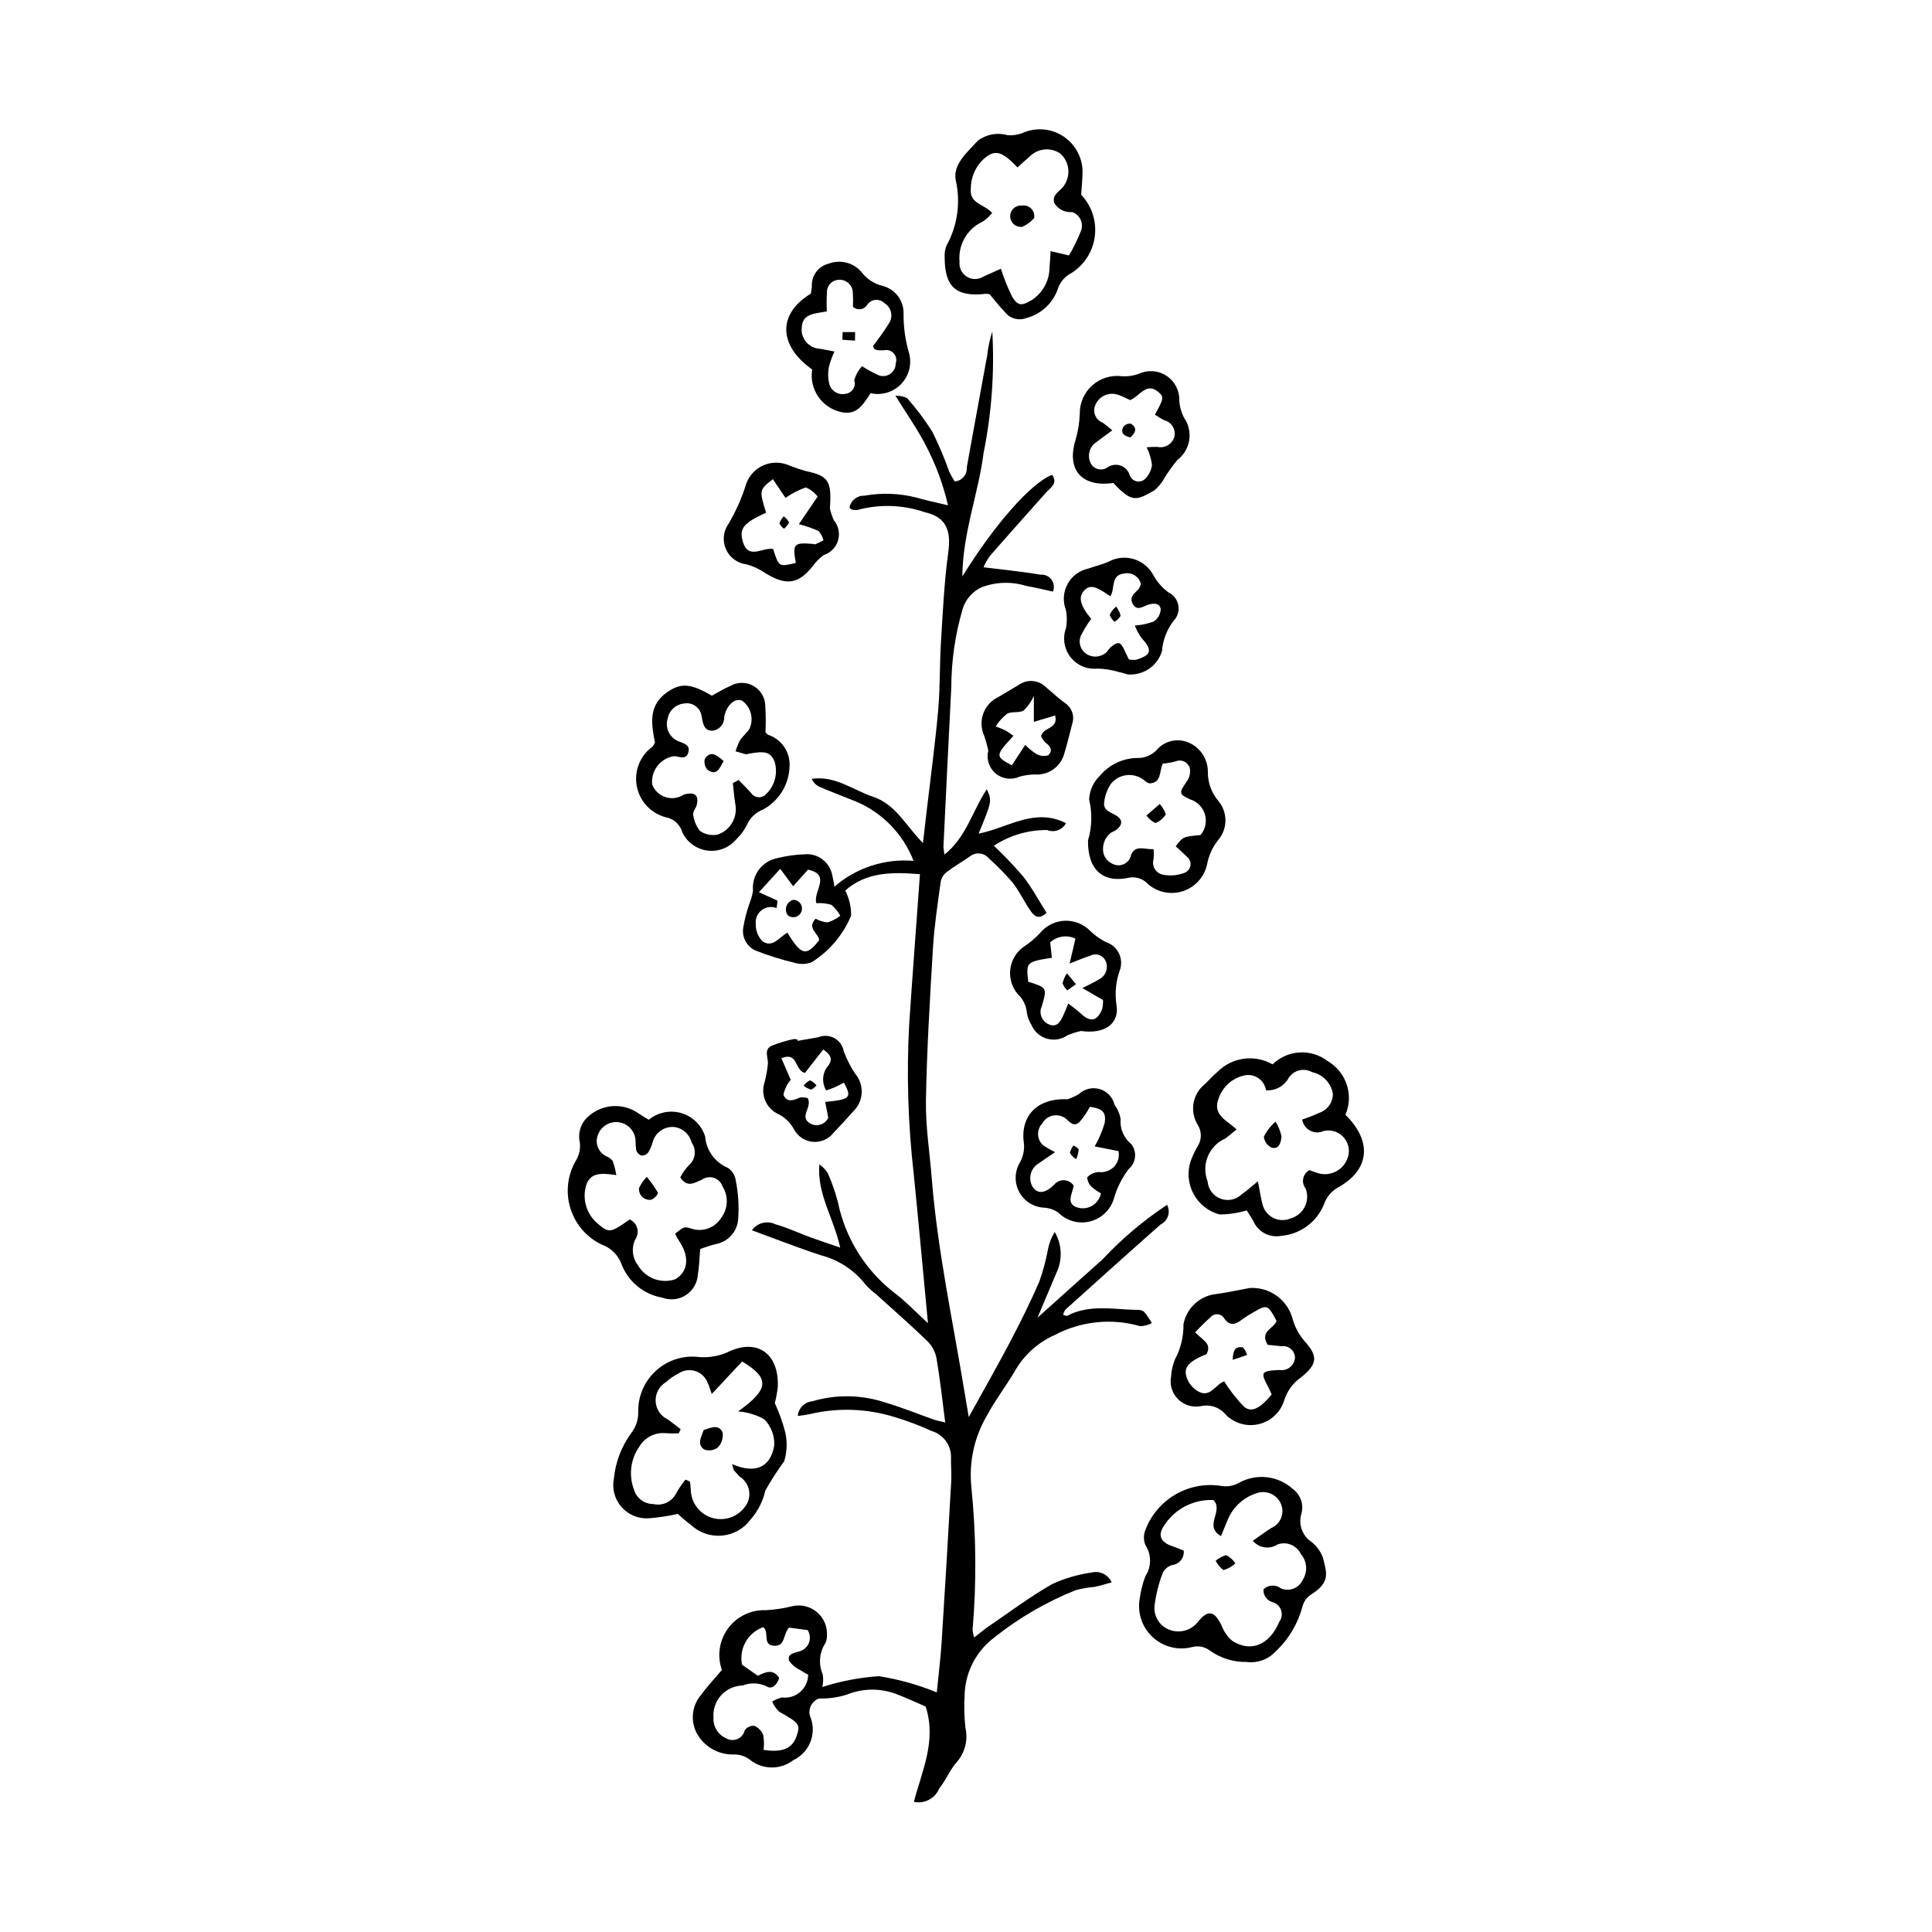 <?xml version="1.0" encoding="UTF-8"?>
<!-- The Best Svg Icon site in the world: iconSvg.co, Visit us! https://iconsvg.co -->
<svg fill="#000000" width="800px" height="800px" version="1.1" viewBox="144 144 512 512" xmlns="http://www.w3.org/2000/svg">
 <g>
  <path d="m404.64 294.33c5.242 0.66 10.203 1.137 15.102 1.973 1.133-0.105 2.238 0.391 2.91 1.309 0.676 0.914 0.82 2.117 0.383 3.168-2.469-0.531-4.773-1.09-7.106-1.512-3.852-1.191-7.988-1.07-11.762 0.348-2.387 1.078-4.207 3.117-5.008 5.609-2.019 6.828-3.051 13.914-3.062 21.035-0.715 14.031-1.406 28.066-2.074 42.102h-0.004c0.047 0.703 0.141 1.402 0.289 2.094 5.816-4.629 7.41-11.621 11.215-17.309 1.371 3.129 1.371 3.129-2.18 11.777 7.773-1.531 14.855-7.012 23.16-2.773v-0.004c-0.953 1.801-3.109 2.586-4.996 1.824-5.016-0.051-9.934 1.398-14.121 4.16 2.711 2.566 5.293 5.269 7.727 8.102 2.324 2.957 4.117 6.332 6.227 9.66-2.102 2.051-3.356 0.793-4.336-0.656-1.656-2.445-2.93-5.168-4.75-7.469h0.004c-1.926-2.207-3.984-4.297-6.16-6.254-0.609-0.758-1.5-1.234-2.465-1.328-0.969-0.094-1.93 0.203-2.676 0.828-1.992 1.391-4.117 2.598-6.043 4.07-0.816 0.617-1.387 1.508-1.609 2.508-0.797 5.812-1.695 11.637-2.051 17.484-0.816 13.492-1.629 27-1.871 40.512-0.121 6.906 1 13.836 1.547 20.754 1.52 19.074 5.586 37.758 8.684 56.59 0.324 1.961 0.66 3.918 1.113 6.606 3.949-7.156 7.609-13.547 11.031-20.066 2.738-5.211 5.359-10.5 7.695-15.898v-0.004c0.973-2.762 1.734-5.594 2.266-8.477 0.309-1.629 0.918-3.188 1.797-4.598 1.961 3.359 2.102 7.477 0.379 10.965-1.539 3.648-3.074 7.297-4.945 11.742 6.168-5.535 11.691-10.531 17.258-15.477v-0.004c5.109-5.457 10.84-10.301 17.074-14.434 0.477 0.91 0.57 1.973 0.254 2.953-0.32 0.977-1.02 1.785-1.941 2.238-8.469 7.477-16.867 15.039-25.262 22.598-0.277 0.398-0.473 0.852-0.578 1.324 0.316 0.188 0.676 0.297 1.047 0.312 5.891-3.129 12.172-1.703 18.332-1.582 0.691-0.082 1.395 0.07 1.992 0.43 0.797 0.957 1.508 1.984 2.125 3.066-0.953 0.52-2.016 0.801-3.102 0.82-7.566-2.184-15.688-1.34-22.648 2.348-4.551 2.008-8.312 5.461-10.703 9.82-2.328 3.863-5.082 7.488-7.215 11.449-3.387 5.738-4.844 12.406-4.164 19.035 1.285 12.598 1.395 25.289 0.32 37.906 0.07 0.664 0.215 1.316 0.426 1.949 1.414-1.094 2.555-2.066 3.789-2.91 5.582-3.812 11.008-7.906 16.863-11.242 3.293-1.516 6.793-2.543 10.383-3.055 2.195-0.582 4.484 0.523 5.398 2.598-1.746 0.473-3.094 0.906-4.473 1.188v0.004c-1.719 0.137-3.422 0.434-5.086 0.883-7.723 3.09-14.949 7.289-21.461 12.465-4.949 3.68-7.894 9.461-7.953 15.629-0.16 2.777-0.09 5.562 0.211 8.328 0.758 3.25-0.105 6.664-2.312 9.164-1.824 2.051-2.856 4.793-4.602 6.93-1.09 2.664-3.926 4.168-6.742 3.582 2.168-8.262 6.062-16.191 3.129-25.262-2.117-0.914-4.602-2.082-7.156-3.074h-0.004c-4.379-1.84-9.309-1.879-13.711-0.102-2.394 0.758-4.898 1.113-7.41 1.043-1.027 0.375-1.848 1.176-2.254 2.195-0.402 1.016-0.348 2.16 0.145 3.137 1.465 4.332-0.559 9.074-4.699 11.016-3.285 2.527-7.844 2.57-11.18 0.113-1.273-1.086-2.898-1.664-4.57-1.637-4.109 0.129-7.941-2.086-9.875-5.719-1.723-3.371-1.18-7.457 1.359-10.266 1.609-2.231 3.531-4.242 5.356-6.402h0.004c-1.324-3.715-0.715-7.848 1.625-11.023 2.34-3.176 6.106-4.981 10.047-4.82 2.41-0.133 4.801-0.5 7.141-1.094 2.266-0.473 4.629 0.129 6.394 1.629 1.766 1.504 2.738 3.734 2.637 6.051 0.016 0.699-0.105 1.395-0.359 2.047-1.66 2.469-1.953 5.606-0.785 8.34 0.203 1.121 0.168 2.273-0.098 3.379 4.875-1.559 9.922-2.519 15.027-2.863 5.254 0.836 10.391 2.277 15.312 4.293 0.441-4.496 1-8.875 1.281-13.27 0.91-14.215 1.758-28.434 2.543-42.656 0.117-2.078-0.109-4.176-0.051-6.262l0.004-0.004c0.09-3.258-2.027-6.164-5.156-7.078-3.129-1.441-6.356-2.66-9.66-3.652-7.336-2.316-15.164-2.598-22.648-0.812-1.039 0.215-2.09 0.375-3.148 0.477 0.172-2.062 1.797-3.703 3.856-3.894 6.383-1.879 13.188-1.746 19.488 0.391 4.316 1.262 8.5 2.988 12.75 4.481 0.766 0.27 1.578 0.398 2.977 0.738-0.777-5.953-1.363-11.43-2.281-16.848-0.297-1.715-1.102-3.305-2.309-4.562-4.481-4.344-9.191-8.449-13.82-12.641v-0.004c-0.965-0.711-1.855-1.523-2.652-2.418-3.004-3.867-7.207-6.625-11.945-7.844-6.043-1.984-11.973-4.32-18.219-6.602 1.414-1.996 4.07-2.668 6.266-1.582 3.164 0.879 6.168 2.316 9.262 3.453 2.375 0.875 4.789 1.656 7.863 2.711-1.711-7.871-6.176-14.16-5.523-22.07l0.004 0.004c0.859 0.617 1.602 1.379 2.191 2.258 1.129 2.535 2.047 5.164 2.742 7.852 1.992 9.609 7.383 18.176 15.184 24.133 2.863 2.168 5.348 4.828 8.664 7.867-1.305-13.754-2.481-26.742-3.789-39.719-1.504-13.117-1.902-26.34-1.188-39.523 0.883-13.109 1.875-26.215 2.852-39.75-7.551-0.625-14.258-0.559-19.801 4.328l-0.004-0.004c1.062 2.066 1.598 4.367 1.555 6.691-2.121 5.055-5.742 9.34-10.375 12.277-1.465 0.586-3.086 0.648-4.594 0.18-3.523-0.824-6.984-1.91-10.348-3.242-2.328-1.047-3.668-3.527-3.262-6.051 0.363-2.199 0.922-4.363 1.664-6.465 0.434-1.074 0.746-2.191 0.926-3.336-0.406-4.121 2.402-7.871 6.469-8.641 2.352-0.594 4.758-0.934 7.184-1.008 3.469-0.332 6.633 2.012 7.324 5.43 0.258 1.035 0.457 2.086 0.602 3.141 5.777-5.016 13.34-7.481 20.965-6.836-2.746-7.102-8.258-12.777-15.273-15.73-3.227-1.297-6.477-2.531-9.676-3.894v0.004c-0.906-0.445-1.625-1.188-2.039-2.109 6.191-0.941 10.906 2.957 16.25 4.738 6.078 2.027 8.668 7.684 13.234 12.266 0.387-3.336 0.699-6.059 1.016-8.785 1.023-8.781 2.223-17.547 3.008-26.348 0.539-6.023 0.371-12.109 0.746-18.152 0.492-7.957 0.863-15.945 1.945-23.832 0.785-5.738-0.602-9.27-6.137-10.531l0.004 0.008c-5.793-2.008-12.055-2.227-17.973-0.621-0.508 0.07-1.023 0.023-1.508-0.141-0.215-0.125-0.41-0.285-0.57-0.477 0.32-1.887 1.992-3.242 3.906-3.164 4.637-0.84 9.402-0.656 13.965 0.527 2.445 0.719 4.953 1.223 8.23 2.016-1.23-5.352-3.125-10.531-5.641-15.418-2.277-4.543-5.269-8.723-8.297-13.629v0.004c1.055-0.035 2.106 0.172 3.066 0.609 2.523 2.82 4.797 5.859 6.797 9.074 1.676 3.414 3.156 6.922 4.43 10.504 0.422 0.867 0.895 1.707 1.414 2.516 0.914-0.059 1.766-0.48 2.367-1.168 0.602-0.691 0.902-1.594 0.836-2.508 1.762-9.93 3.644-19.836 5.426-29.762h0.004c0.227-2.137 0.676-4.246 1.34-6.289 0.609 10.785-0.168 21.602-2.312 32.191-1.344 10.734-5.523 21.012-5.629 32.742 8.523-13.836 18.406-24.965 23.793-26.941 1.625 2.328-0.465 3.391-1.637 4.719-4.945 5.59-9.941 11.133-14.844 16.766l0.004-0.004c-0.68 0.938-1.25 1.949-1.699 3.016zm-54.148 294.32c-0.48 1.77-1.961 3.199-3.293 2.266-2.012-0.973-4.336-1.059-6.414-0.234-2.18 0.043-4.242 0.988-5.699 2.606-1.457 1.617-2.18 3.769-2 5.938-0.133 2.34 1.203 4.512 3.352 5.445 0.914 0.535 2.027 0.605 3 0.184 0.973-0.418 1.688-1.277 1.922-2.312 0.578-0.812 1.539-1.262 2.535-1.184 1.078 0.457 1.93 1.332 2.359 2.422 0.238 1.305 0.27 2.637 0.098 3.949 4.988 0.785 7.613-0.344 8.742-3.617 1.078-3.125 0.742-3.488-4.59-6.481l0.004-0.004c-0.805-0.758-1.441-1.68-1.871-2.699 0.809-0.496 1.688-0.863 2.606-1.09 1.742 0.227 3.496-0.301 4.82-1.453 1.324-1.148 2.094-2.812 2.113-4.566-0.73-0.379-1.438-0.797-2.129-1.246-1.168-0.539-2.172-1.379-2.914-2.434-0.594-1.84 1.289-2.062 2.582-2.473 1.188-0.273 2.168-1.109 2.629-2.238 0.461-1.129 0.344-2.41-0.312-3.438l-4.949-0.656c-1.652 1.883-0.902 5.043-4.016 4.801-3.141-0.246-1.051-3.641-2.828-4.922l0.004 0.004c-4.078 1.465-6.461 5.703-5.598 9.949l4.18 2.918c2.109-0.992 4.031-1.898 5.668 0.566zm-0.43-205.96-0.258 1.957h-0.004c-1.328-0.523-2.836-0.309-3.969 0.566-1.133 0.871-1.719 2.277-1.547 3.695-0.039 1.68 0.594 3.309 1.758 4.519 2.738 1.93 4.531-1.16 6.637-2.262 3.641 6.062 5.035 6.367 8.41 1.98-0.145-1.836-3.352-3.047-0.957-5.68 0.992 0.547 2.086 0.883 3.215 0.984 1.207-0.387 2.34-0.98 3.34-1.754-0.594-1.121-1.406-2.113-2.387-2.918-1.281-0.375-2.621-0.516-3.953-0.414-0.977-3.074 4.106-7.523-2.215-8.898l-3.941 4.398-3.418-4.606-5.648 6.184z"/>
  <path d="m474.41 584.44c-3.488 0.07-6.906-0.98-9.746-3.004-1.348-1.031-3.094-1.383-4.734-0.949-3.688 0.961-7.609-0.016-10.418-2.59-2.812-2.574-4.125-6.394-3.492-10.152 0.277-2.066 0.781-4.09 1.512-6.043 1.652-2.477 1.664-5.703 0.031-8.195-0.531-1.27-0.547-2.691-0.051-3.973 1.461-3.918 4.219-7.223 7.812-9.371 3.59-2.144 7.809-3.004 11.953-2.434 1.844 0.395 3.769 0.062 5.375-0.93 4.57-2.379 10.133-1.664 13.953 1.789 2.035 1.484 2.949 4.066 2.297 6.5-0.902 2.879 0.242 6.008 2.785 7.629 1.32 1.082 2.324 2.5 2.914 4.102 0.961 3.984 2.106 6.457-3.207 9.789h0.004c-1.125 0.738-1.93 1.879-2.246 3.188-1.215 4.555-3.688 8.676-7.137 11.895-1.945 2.09-4.777 3.113-7.606 2.75zm1.605-32.117c1.906-1.324 3.348-2.43 4.887-3.375h-0.004c1.203-0.516 2.144-1.492 2.621-2.707 0.477-1.215 0.449-2.57-0.082-3.766-1.117-2.508-4.004-3.699-6.566-2.711-3.531 1.164-6.348 3.871-7.652 7.352-0.547 1.199-1.004 2.438-1.625 3.969-4.758-2.691 0.824-6.637-2.031-9.562v0.004c-5-0.227-9.773 2.102-12.668 6.184-2.293 3.004-1.547 4.965 1.988 6.121 0.953 0.312 1.867 0.734 2.82 1.117v-0.004c0.188 1.879-1.152 3.57-3.027 3.809-1.129 0.293-2.062 1.074-2.555 2.133-1.043 2.738-1.762 5.59-2.137 8.496-0.371 2.894 1.352 5.652 4.113 6.594 2.715 0.953 5.734 0.031 7.449-2.273 2.625-3.203 4.324-2.793 6.184 1.078 0.582 1.57 1.555 2.969 2.828 4.055 4.91 3.18 9.887 1.066 12.434-4.988h-0.004c0.648-0.852 0.855-1.957 0.555-2.984-0.301-1.023-1.074-1.848-2.078-2.211-1.621-0.336-2.75-1.82-2.629-3.473 1.289-1.227 3.289-1.316 4.688-0.211 2.223 0.906 4.766-0.121 5.727-2.32 1.359-2.137 1.152-4.91-0.508-6.816-1.098-2.301-3.754-3.398-6.156-2.547-2.117 1.395-4.945 0.98-6.57-0.965z"/>
  <path d="m315.94 440.75c2.414-1.992 5.656-2.652 8.656-1.758 2.996 0.895 5.352 3.223 6.281 6.211 0.297 3.684 2.637 6.894 6.055 8.309 1.156 0.781 1.91 2.027 2.066 3.414 0.641 3.223 0.863 6.512 0.652 9.793-0.078 3.461-2.586 6.383-5.996 6.988-1.391 0.352-2.762 0.789-4.102 1.309-0.195 2.238-0.215 4.504-0.617 6.703h0.004c-0.117 2.231-1.293 4.269-3.164 5.488s-4.211 1.469-6.297 0.676c-4.898-0.859-8.988-4.223-10.77-8.863-0.887-2.441-2.828-4.348-5.277-5.199-3.953-1.898-6.941-5.356-8.25-9.539-1.312-4.184-0.828-8.727 1.336-12.539 1.102-1.699 1.465-3.773 1.004-5.746-0.203-1.832 0.305-3.672 1.426-5.137 3.633-4.258 9.941-4.988 14.453-1.672 0.719 0.484 1.473 0.91 2.539 1.562zm6.965 30.203c2.309-1.84 2.359-2.008 4.492-1.297 2.926 0.887 6.086-0.301 7.711-2.894 1.852-2.434 2-5.758 0.371-8.348-0.359-1.082-1.211-1.926-2.297-2.273-1.082-0.348-2.269-0.16-3.191 0.508-1.832 0.68-3.769 2.293-5.715-0.617 0.594-1.168 1.352-2.246 2.254-3.199 1.797-1.516 2.121-4.168 0.738-6.074-0.555-2.281-2.519-3.941-4.863-4.109-2.535-0.078-4.793 1.598-5.453 4.047-0.262 1-0.676 1.953-1.234 2.824-0.441 0.5-1.094 0.762-1.758 0.703-0.625-0.223-1.113-0.715-1.336-1.336-0.137-0.852-0.203-1.715-0.199-2.578-0.09-2.449-1.898-4.492-4.316-4.883-2.422-0.391-4.781 0.984-5.633 3.285-0.914 2.203 0.082 4.734 2.25 5.731 0.645 0.254 1.215 0.676 1.648 1.219 0.426 1.223 0.75 2.477 0.965 3.754-4.922-0.777-6.66-0.207-7.824 2.164-1.395 3.844-0.211 8.152 2.949 10.746 2.93 2.488 3.305 2.438 8.418-1.164v-0.004c0.969 0.434 1.691 1.273 1.977 2.293 0.285 1.02 0.105 2.113-0.496 2.988-1.082 2.242-0.809 4.902 0.711 6.875 1.988 3.41 6.098 4.961 9.844 3.715 3.535-2.016 3.898-6.109 0.945-10.324v-0.004c-0.352-0.562-0.672-1.145-0.957-1.746z"/>
  <path d="m500.56 439.43c7.281 7.164 6.352 14.742-2.113 19.336-1.617 0.945-2.856 2.426-3.496 4.188-1.859 4.824-6.32 8.152-11.477 8.566-2.988 0.555-5.973-0.988-7.246-3.754-0.551-1.051-1.234-2.035-1.824-3l0.004 0.004c-2.34 0.688-4.762 1.051-7.199 1.074-2.945-0.773-5.441-2.731-6.894-5.41-1.453-2.676-1.734-5.836-0.781-8.727 0.484-1.301 1.066-2.559 1.742-3.769 1.211-1.723 1.273-4 0.168-5.789-2.234-3.559-1.438-8.227 1.852-10.844 1.125-1.082 2.176-2.258 3.363-3.266 3.852-3.879 9.828-4.691 14.574-1.977 3.992-3.891 10.242-4.246 14.652-0.832 4.914 2.879 6.918 8.965 4.676 14.199zm-23.199 17.613c0.562 2.875 0.785 4.59 1.246 6.238 0.406 1.535 1.465 2.816 2.894 3.508 1.43 0.691 3.09 0.727 4.543 0.094 1.625-0.453 2.981-1.57 3.734-3.074 0.754-1.508 0.84-3.262 0.227-4.832-0.594-0.754-0.828-1.73-0.637-2.672 0.191-0.941 0.785-1.75 1.629-2.211 0.773 0.277 1.414 0.516 2.062 0.738h-0.004c3.199 1.082 6.688-0.512 7.965-3.641 0.816-1.887 0.5-4.074-0.82-5.652-1.32-1.578-3.414-2.281-5.418-1.816-1.148 0.539-2.488 0.504-3.606-0.098-1.121-0.598-1.891-1.695-2.074-2.949 1.516-0.492 3-1.074 4.445-1.742 2.238-0.707 3.734-2.812 3.668-5.156-0.516-2.828-2.691-5.062-5.504-5.648-1.074-0.617-2.356-0.773-3.547-0.438-1.195 0.336-2.203 1.137-2.805 2.223-1.219 2.035-3.488 3.203-5.852 3.019-0.199-1.301-0.93-2.465-2.016-3.207-1.082-0.746-2.426-1.012-3.715-0.734-3.106 0.676-5.648 2.894-6.742 5.879-1.906 4.582 2.008 5.934 4.652 8.418-0.938 0.852-1.922 1.656-2.941 2.41-4.367 1.906-6.449 6.918-4.723 11.359 0.156 2.074 1.504 3.875 3.453 4.606 1.949 0.734 4.148 0.266 5.633-1.195 1.234-0.836 2.336-1.867 4.254-3.422z"/>
  <path d="m323.63 545.2c-2.555 0.578-5.148 0.969-7.762 1.168-2.734 0.16-5.394-0.957-7.191-3.027-1.797-2.07-2.535-4.856-1.988-7.543 0.434-4.352 2.023-8.512 4.606-12.043 1.266-1.613 1.918-3.629 1.84-5.68-0.055-4.019 1.578-7.879 4.504-10.641 2.926-2.758 6.871-4.168 10.883-3.879 2.742 0.352 5.531-0.031 8.078-1.109 7.879-3.961 13.828 0.09 13.527 8.973v-0.004c-0.152 1.5-0.418 2.981-0.793 4.438 1.152 2.488 2.078 5.078 2.769 7.734 0.57 2.547 0.469 5.195-0.297 7.691-1.816 2.465-3.481 5.043-4.981 7.715-0.641 2.859-1.988 5.512-3.926 7.711-1.801 2.434-4.559 3.977-7.57 4.25-3.016 0.27-6.004-0.758-8.211-2.828-1.219-0.906-2.383-1.887-3.488-2.926zm2.027-9.082 1.184 0.504h0.004c0.125 0.844 0.203 1.691 0.238 2.543 0.215 3.285 2.434 6.094 5.578 7.066 3.148 0.969 6.566-0.105 8.59-2.699 1.055-1.211 1.52-2.82 1.277-4.406-0.246-1.586-1.172-2.984-2.539-3.824-0.539-0.562-1.039-1.164-1.559-1.746l-0.43-1.555c6.426 2.805 10.285 0.637 11.188-5.016h-0.004c0.109-2.566-0.859-5.059-2.672-6.875-2.125-1.18-4.481-1.887-6.902-2.074 8.188-5.852 8.52-8.762 1.059-13.227l-8.043 8.617c-0.363-1.012-0.625-1.977-1.043-2.871l-0.004 0.004c-0.527-1.496-1.715-2.668-3.215-3.18-1.504-0.508-3.16-0.301-4.488 0.566-1.242 0.625-2.394 1.418-3.422 2.352-1.785 1.078-2.824 3.055-2.699 5.137 0.129 2.078 1.398 3.918 3.301 4.773 1.109 0.844 2.215 1.688 3.32 2.535l-0.477 1.105v-0.004c-1.113 0.059-2.234 0.051-3.348-0.02-2.867-0.332-5.656 1.059-7.117 3.543-2.344 3.344-2.871 7.633-1.406 11.441 0.68 2.254 2.758 3.793 5.113 3.781 2.457 0.578 4.984-0.625 6.086-2.894 0.695-1.266 1.512-2.465 2.434-3.578z"/>
  <path d="m430.52 195.6c2.785 2.93 4.113 6.949 3.625 10.961-0.488 4.012-2.742 7.594-6.148 9.77-1.844 0.914-3.215 2.57-3.766 4.555-1.387 3.641-4.445 6.394-8.211 7.391-2.027 0.793-4.328 0.168-5.676-1.539-1.445-1.473-2.699-3.133-4.066-4.742-0.316-0.09-0.641-0.137-0.969-0.137-7.906 0.918-10.977-1.773-10.961-9.695-0.074-1.047 0.094-2.09 0.48-3.062 2.906-5.254 3.785-11.391 2.477-17.25-0.914-4.238 3.031-7.484 5.832-10.559h-0.004c2.238-1.703 5.148-2.25 7.856-1.473 1.285 0.113 2.582-0.051 3.797-0.488 3.426-1.602 7.426-1.383 10.66 0.578 3.234 1.965 5.273 5.414 5.434 9.191 0.035 2.074-0.223 4.156-0.359 6.5zm-21.27 19.613c0.801 2.531 1.789 4.996 2.961 7.379 1.5 2.519 2.543 2.492 5.113 0.988 2.984-1.883 4.797-5.16 4.809-8.688 0.133-1.309 0.184-2.625 0.297-4.344l4.852 1.145v-0.004c1.211-2.027 2.254-4.144 3.121-6.34 0.43-0.977 0.43-2.09 0.004-3.07-0.43-0.977-1.25-1.73-2.258-2.078-1.91 0.184-3.758-0.746-4.754-2.387-0.734-2.438 1.75-3.129 2.621-4.699 1.836-2.684 1.379-6.312-1.062-8.453-2.523-1.688-5.891-1.359-8.039 0.781-1.121 0.953-2.191 1.961-3.269 2.934-4.453-4.719-6.344-4.938-9.707-1.5h-0.004c-1.707 1.977-2.652 4.504-2.664 7.121-0.398 4.008 3.535 4.094 5.68 6.418v-0.004c-0.73 0.922-1.605 1.715-2.594 2.356-4.059 1.883-6.488 6.117-6.066 10.57-0.184 1.609 0.582 3.176 1.969 4.016 1.383 0.836 3.129 0.789 4.469-0.121 1.406-0.59 2.785-1.242 4.523-2.019z"/>
  <path d="m317.57 340.78c-0.949-4.848-1.848-9.898 3.328-13.41 3.617-2.453 6.168-2.262 11.75 0.988 1.523-0.812 3.113-1.801 4.816-2.535 1.926-1.137 4.316-1.145 6.25-0.023 1.938 1.121 3.121 3.195 3.098 5.434 0.145 2.254 0.156 4.519 0.043 6.777 0.172 0.262 0.383 0.496 0.633 0.691 3.606 1.152 5.973 4.598 5.758 8.375-0.129 4.797-2.801 9.16-7.016 11.457-1.914 0.719-3.461 2.184-4.281 4.062-0.688 1.395-1.617 2.656-2.742 3.731-1.855 2.277-4.75 3.445-7.664 3.09-2.918-0.352-5.449-2.176-6.711-4.828-0.516-1.824-1.914-3.269-3.715-3.848-4.129-0.797-7.387-3.969-8.297-8.074-0.906-4.106 0.711-8.355 4.117-10.816 0.258-0.328 0.473-0.688 0.633-1.07zm20.645 10.758 1.523-0.824c1.098 1.129 2.231 2.227 3.277 3.394h0.004c0.43 0.672 1.156 1.102 1.953 1.16 0.797 0.059 1.574-0.262 2.098-0.867 2.293-2.231 3.141-5.562 2.188-8.621-1.121-2.496-2.438-2.867-7.051-1.992-0.16 0.074-0.328 0.117-0.5 0.125-0.93-0.25-1.852-0.535-2.777-0.809 0.301-1.02 0.699-2.008 1.195-2.949 0.73-1.129 1.945-1.973 2.551-3.144 1.125-2.606 0.297-5.644-1.996-7.316-1.781-0.801-4.039 0.914-4.762 4.277 0.098 1.781-1.152 3.352-2.906 3.66-2.312 0.199-2.707-1.684-2.996-3.461-0.027-0.172-0.062-0.34-0.109-0.508v-0.004c-0.176-1.047-0.77-1.98-1.645-2.586-0.871-0.605-1.953-0.836-2.996-0.637-2.152 0.207-3.91 1.809-4.309 3.938-0.836 2.566 0.566 5.328 3.133 6.172 1.363 0.57 2.789 0.91 2.352 2.742-0.477 2.008-2.035 1.367-3.387 1.137-0.344-0.035-0.691-0.008-1.023 0.074-3.328 0.824-5.539 3.965-5.203 7.375 1.09 2.902 4.32 4.375 7.227 3.293 0.492-0.117 0.91-0.547 1.406-0.668 2.871-0.707 3.918 0.41 3.051 3.281v0.004c-0.387 0.559-0.672 1.184-0.844 1.844 0.16 1.645 0.777 3.215 1.777 4.535 1.359 0.984 3.07 1.352 4.715 1.023 3.406-1.148 5.418-4.656 4.688-8.176-0.293-1.809-0.426-3.648-0.633-5.473z"/>
  <path d="m432.34 366.7c1.047-3.512 1.148-7.238 0.293-10.801 0.09-2.394 1.109-4.656 2.844-6.312 2.602-3.109 6.492-4.848 10.547-4.715 1.648-0.121 3.199-0.824 4.379-1.98 1.918-2.348 5.082-3.277 7.965-2.344 3.426 1.145 5.734 4.356 5.727 7.969-0.047 2.871 0.969 5.66 2.852 7.828 2.422 2.957 2.41 7.215-0.023 10.16-1.504 1.852-2.535 4.039-3 6.375-0.648 3.348-3.027 6.098-6.246 7.223s-6.793 0.457-9.387-1.758c-1.262-1.426-3.176-2.094-5.055-1.758-6.856 1.559-11.047-2.062-10.895-9.887zm17.387 2.348 0.004-0.004c0.062 0.875 0.059 1.754-0.023 2.629-0.258 0.852-0.156 1.77 0.285 2.543 0.438 0.773 1.172 1.336 2.035 1.551 1.961 0.426 4.004 0.266 5.875-0.461 0.852-0.316 1.461-1.074 1.582-1.973 0.125-0.898-0.262-1.793-1-2.324-0.93-0.965-1.953-1.84-2.914-2.738 1.957-2.551 1.957-2.551 6.582-2.977v0.004c1.285-1.516 1.719-3.574 1.164-5.477-0.559-1.906-2.035-3.402-3.934-3.988-3.027-1.379-2.992-1.703-0.867-4.75v0.004c0.742-1.031 1.027-2.324 0.777-3.574-0.23-0.758-0.777-1.383-1.5-1.715-0.723-0.328-1.555-0.332-2.281-0.012-1.105 0.297-2.234 0.492-3.375 0.578-0.965 2.086-0.234 5.07-3.523 5.246-0.32-0.102-0.629-0.242-0.918-0.414-1.277-1.27-3.039-1.93-4.836-1.805-1.797 0.121-3.453 1.012-4.543 2.445-0.934 1.449-1.516 3.098-1.699 4.809-0.301 2.199 1.789 2.602 3.227 3.504 1.797 1.129 1.586 2.508 0.035 3.75v0.004c-0.438 0.281-0.898 0.523-1.379 0.715-1.852 1.363-2.633 3.754-1.941 5.949 0.516 1.238 1.559 2.188 2.844 2.586 0.926 0.297 1.934 0.176 2.762-0.324 0.832-0.5 1.41-1.336 1.578-2.293 1.219-2.727 3.453-1.391 5.988-1.492z"/>
  <path d="m454.34 508.85c0.098-1.543 0.43-3.059 0.988-4.496 1.562-2.891 2.356-6.133 2.305-9.414 0.828-4.379 4.477-7.668 8.918-8.039 2.875-0.418 5.727-1.008 8.578-1.559 5.238-0.363 10.004 3.012 11.398 8.07 0.617 2.281 1.754 4.391 3.324 6.156 3.555 3.949 3.199 6.031-1.117 9.496v-0.004c-2.078 1.457-3.621 3.559-4.387 5.981-0.934 3.125-3.441 5.527-6.602 6.336-3.156 0.805-6.508-0.102-8.828-2.394-1.602-1.996-4.203-2.902-6.699-2.34-2.176 0.422-4.422-0.258-5.996-1.82-1.578-1.559-2.281-3.793-1.883-5.973zm26.664 4.699c-0.262-0.582-0.508-1.23-0.836-1.836-2.191-4.055-2.016-4.375 2.594-4.644 0.172-0.012 0.348 0.031 0.52 0.02h0.004c0.973 0.098 1.945-0.207 2.684-0.852 0.742-0.641 1.18-1.562 1.215-2.539-0.047-0.883-0.461-1.699-1.145-2.262-0.68-0.559-1.566-0.805-2.441-0.676-1.32-0.125-2.641-0.266-3.648-0.367-2.262-3.637 1.715-4.297 2.344-6.336-2.231-4.273-2.543-4.398-6.035-2.336h0.004c-1.062 0.582-2.086 1.23-3.074 1.934-1.734 1.324-3.285 1.953-4.797-0.332-0.391-0.605-1.043-0.988-1.762-1.027-0.719-0.043-1.41 0.266-1.867 0.824-1.41 1.25-2.758 2.578-4.031 3.973 1.766 1.934 4.562 2.879 3.004 5.769-5.242 2.109-6.519 3.914-4.797 7.215v0.004c0.645 1.188 1.633 2.16 2.836 2.785 3.055 1.504 4.383-2.051 6.664-2.781h-0.004c1.508 2.445 3.289 4.715 5.309 6.762 1.98 1.613 4.328 0.273 7.262-3.297z"/>
  <path d="m359.24 241.92c-9.012-6.375-9.172-14.77-0.367-20.094 0.078-0.496 0.223-1.152 0.277-1.816v-0.004c-0.207-2.887 1.715-5.5 4.535-6.16 3.019-1.121 6.418-0.262 8.547 2.156 1.402 1.914 3.445 3.254 5.758 3.781 3.328 0.91 5.59 3.992 5.461 7.441-0.023 3.594 0.492 7.168 1.531 10.609 0.684 2.883-0.168 5.918-2.25 8.023-2.086 2.109-5.109 2.992-8 2.344-1.855 2.738-3.547 6.047-7.934 4.981h0.004c-5.098-1.176-8.406-6.102-7.562-11.262zm13.215-0.879h-0.004c1.457 0.961 2.996 1.789 4.598 2.481 1.02 0.312 2.129 0.121 2.981-0.52 0.855-0.637 1.355-1.645 1.344-2.711 0.32-0.914 0.117-1.93-0.531-2.652-0.645-0.719-1.633-1.031-2.578-0.816-1.57 0.023-2.793 0.148-2.852-1.215v0.004c1.566-1.996 3.027-4.074 4.367-6.227 0.934-1.789 0.324-3.996-1.395-5.047-0.625-0.629-1.496-0.941-2.375-0.863-0.883 0.082-1.68 0.555-2.18 1.285-0.379 0.645-1.031 1.078-1.773 1.184-0.742 0.102-1.488-0.137-2.031-0.648 0.07-1.305 0.059-2.613-0.031-3.914-0.121-1.844-1.664-3.266-3.508-3.231-0.891-0.027-1.75 0.316-2.383 0.941-0.629 0.629-0.977 1.488-0.957 2.379-0.098 1.684-0.109 3.375-0.035 5.062-0.652 0.105-1.152 0.191-1.652 0.27-3.867 0.59-4.961 1.586-5.023 4.586 0.031 2.719 2.188 4.938 4.906 5.047 1.105 0.203 2.207 0.418 3.789 0.719-0.629 1.352-1.125 2.758-1.492 4.199-0.27 1.469-0.227 2.977 0.137 4.422 0.258 0.938 0.883 1.734 1.73 2.211s1.852 0.598 2.789 0.336c0.77-0.141 1.445-0.609 1.848-1.281 0.398-0.676 0.488-1.492 0.238-2.238 0.375-1.402 1.086-2.695 2.07-3.762z"/>
  <path d="m426.93 435.32c1.02-0.367 2.008-0.82 2.957-1.352 1.473-1.41 3.59-1.922 5.547-1.348 1.957 0.578 3.457 2.16 3.93 4.144 0.809 1.105 1.363 2.375 1.613 3.723-0.246 2.555 0.805 5.066 2.797 6.684 1.617 2.027 1.324 4.969-0.66 6.633-1.75 2.297-3.059 4.891-3.867 7.66-0.836 3.035-3.223 5.398-6.269 6.203-3.043 0.801-6.285-0.078-8.508-2.309-1.082-0.754-2.348-1.207-3.664-1.305-2.824-0.094-5.383-1.688-6.715-4.184-1.332-2.492-1.23-5.504 0.258-7.906 0.793-1.473 1.145-3.144 1.016-4.816-1.109-7.098 3.195-12.223 11.566-11.828zm7.176 12.488h-0.004c1.113-1.938 2-4.004 2.633-6.148 0.5-2.957-0.586-3.867-3.914-4.348h0.004c-0.758 1.484-1.703 2.863-2.816 4.102-1.941 1.676-2.918-1.008-4.43-1.477v-0.004c-1.988-0.902-4.336-0.117-5.379 1.801-1.5 1.598-1.457 4.102 0.098 5.648 1.043 0.754 2.16 1.406 3.328 1.945-2.234 1.523-3.328 2.227-4.379 2.992h0.004c-1.051 0.621-1.809 1.641-2.098 2.824-0.289 1.188-0.086 2.441 0.559 3.477 1.262 1.773 3.156 1.758 5.629-0.633h-0.004c0.637-0.801 1.613-1.25 2.633-1.215 1.023 0.035 1.965 0.551 2.543 1.395-0.137 1.957-2.367 4.93 1.223 5.891 1.309 0.336 2.695 0.117 3.836-0.605 1.141-0.727 1.93-1.887 2.184-3.215-0.879-0.461-1.695-1.027-2.434-1.691-0.719-0.656-1.148-1.578-1.191-2.551 0.633-0.699 1.484-1.16 2.418-1.297 0.633-0.207 1.418 0.055 2.059-0.145v0.004c1.25-0.195 2.363-0.895 3.082-1.934 0.719-1.043 0.98-2.332 0.719-3.57z"/>
  <path d="m439.05 271.99c-8.422 1.223-12.43-3.555-10.043-11.316h-0.004c0.684-2.285 1.066-4.648 1.145-7.031-0.035-2.887 1.191-5.648 3.359-7.555s5.062-2.773 7.922-2.367c1.488 0.078 2.973-0.141 4.371-0.656 2.394-1.121 5.207-0.902 7.402 0.578 2.195 1.477 3.453 4 3.312 6.641 0.133 1.516 0.551 2.992 1.227 4.352 2.555 3.598 1.801 8.57-1.703 11.25-1.184 1.422-2.273 2.922-3.262 4.488-0.719 1.379-1.699 2.606-2.891 3.606-4.625 2.566-5.805 3.461-10.836-1.988zm4.469-21.957c-1.008-0.449-2.07-1.02-3.195-1.406v0.004c-2.383-0.836-5.004 0.309-6.012 2.621-0.422 0.879-0.453 1.891-0.09 2.797 0.359 0.902 1.086 1.613 1.996 1.957 0.895 0.625 1.746 1.309 2.551 2.043-1.656 1.219-2.949 2.148-4.215 3.109-1.828 1.199-2.488 3.57-1.539 5.539 0.387 0.805 1.105 1.398 1.969 1.621 0.863 0.223 1.781 0.055 2.508-0.457 1.023-0.711 2.32-0.883 3.492-0.469 1.172 0.414 2.07 1.367 2.418 2.562 0.27 0.77 0.902 1.355 1.688 1.57 0.789 0.215 1.629 0.027 2.25-0.5 1.09-1.004 1.781-2.367 1.945-3.84-0.207-1.613-0.68-3.184-1.406-4.641 0.941-0.09 1.887-0.129 2.832-0.113 1.965 0.438 3.938-0.723 4.504-2.656 0.227-0.949 0.066-1.945-0.445-2.777-0.508-0.828-1.328-1.418-2.277-1.641-0.836-0.441-1.645-0.93-2.422-1.469 2.25-4.055 2.387-4.629 1.195-5.75-3.394-3.195-5.137 0.836-7.746 1.895z"/>
  <path d="m363.93 278.77c0.246 1.07 0.598 2.109 1.055 3.109 1.234 1.477 1.652 3.477 1.113 5.324-0.539 1.852-1.965 3.312-3.801 3.898-1.105 0.777-2.066 1.742-2.844 2.852-3.797 4.789-6.984 5.398-12.613 1.949-1.512-1.047-3.191-1.84-4.965-2.336-2.418-0.27-4.508-1.801-5.492-4.023-0.984-2.223-0.715-4.801 0.707-6.773 1.984-3.371 3.57-6.965 4.715-10.707 0.809-2.133 2.441-3.852 4.535-4.758s4.465-0.926 6.57-0.055c1.59 0.648 3.215 1.199 4.871 1.648 5.703 1.238 6.684 2.531 6.148 9.871zm-16.902 1.094c-5.938 2.703-7.152 4.129-6.199 7.582 1.414 5.129 5.441 1.438 8.062 2.059 1.527 4.758 1.527 4.758 6.004 3.676-0.895-5.113-0.574-5.465 4.648-5.027 0.16 0.062 0.328 0.094 0.5 0.094 0.738-0.324 1.461-0.691 2.191-1.047-0.227-0.914-0.668-1.766-1.297-2.473-1.688-0.754-3.438-1.363-5.227-1.816l4.973-7.316h-0.004c-0.809-1.062-1.879-1.898-3.109-2.422-1.926 0.668-3.746 1.602-5.41 2.769l-3.336-4.957c-3.648 2.863-3.648 2.863-1.801 8.879z"/>
  <path d="m442.86 322.73c-0.559-0.152-1.539-0.492-2.543-0.688-1.781-0.527-3.625-0.816-5.481-0.855-2.731 0.281-5.418-0.855-7.117-3.012-1.699-2.16-2.172-5.039-1.25-7.625 0.324-1.629 0.324-3.305-0.004-4.934-0.859-2.234-0.695-4.734 0.449-6.84 1.145-2.106 3.156-3.602 5.5-4.094 1.781-0.641 3.656-1.055 5.371-1.836 4.121-2.223 9.262-0.809 11.66 3.215 1 1.938 2.438 3.621 4.191 4.918 1.391 0.656 2.371 1.945 2.637 3.457 0.266 1.512-0.223 3.055-1.305 4.144-1.758 2.32-2.812 5.098-3.039 8-1.199 3.926-4.977 6.488-9.07 6.148zm-9.672-14.738v0.004c-0.984 1.316-1.855 2.719-2.602 4.188-0.945 1.785-0.375 4 1.316 5.106 1.664 1.105 3.871 0.918 5.324-0.453 0.387-0.336 0.613-0.859 0.996-1.195 2.102-1.848 2.766-1.656 3.957 1.047 0.324 0.738 0.691 1.453 0.988 2.078 0.617 0.113 1.246 0.145 1.871 0.086 4.176-1.254 4.441-2.57 1.41-5.859v-0.004c-0.691-1-1.266-2.074-1.707-3.211 1.715-0.109 3.402-0.473 5.008-1.078 1.082-0.715 1.77-1.895 1.855-3.188-0.184-1.762-1.844-1.695-3.305-1.262-1.395 0.414-2.934 1.832-4.098-0.195-1.035-1.809 0.484-2.82 1.539-3.949l0.004-0.004c0.273-0.414 0.477-0.871 0.602-1.352-0.488-1.98-2.473-3.203-4.461-2.746-3.644 0.336-2.309 4.09-3.644 6.031-3.973-2.824-5.414-3.113-6.922-1.539-1.621 1.695-1.105 3.981 1.867 7.5z"/>
  <path d="m430.48 417.22c-1.25 0.273-2.469 0.668-3.644 1.172-1.566 1.074-3.531 1.395-5.356 0.875-1.828-0.52-3.328-1.828-4.09-3.566-0.652-1.031-1.082-2.184-1.27-3.387-0.172-1.883-1.039-3.629-2.434-4.906-1.574-1.867-2.277-4.32-1.926-6.738 0.348-2.418 1.719-4.574 3.758-5.918 1.539-1.016 2.945-2.223 4.188-3.586 1.637-1.938 4.023-3.09 6.562-3.164 2.535-0.074 4.984 0.941 6.731 2.781 1.211 1.152 2.582 2.121 4.07 2.883 1.508 0.473 2.758 1.547 3.453 2.969 0.695 1.418 0.777 3.062 0.223 4.547-1.031 2.891-1.332 5.992-0.883 9.027 0.91 5-3.043 7.934-9.383 7.012zm-7.727-19.398c-6.766 1.066-6.859 1.168-6.262 6.348 5.016 1.566 5.016 1.566 3.57 6.617l0.004 0.004c-0.078 0.156-0.145 0.316-0.203 0.477-0.457 1.766 0.488 3.59 2.191 4.238 1.926 0.789 2.863-0.574 3.574-2.078 0.426-0.898 0.785-1.828 1.492-3.481 1.371 1.09 2.406 1.801 3.305 2.652 2.547 2.414 4.414 2.047 5.684-1.27h-0.004c0.18-0.758 0.242-1.535 0.195-2.312l-5.438-3.16c2.047-1.07 3.363-1.66 4.574-2.418 1.77-0.996 2.414-3.227 1.445-5.012-0.391-0.695-1.047-1.203-1.816-1.41-0.773-0.203-1.594-0.086-2.277 0.324-1.422 0.398-2.781 1.039-5.328 2.016l1.543-6.613v0.004c-2.223-1.066-4.867-0.68-6.691 0.984z"/>
  <path d="m355.38 419.84c1.836-0.32 3.668-0.637 5.504-0.965h-0.004c1.395-0.57 2.973-0.477 4.285 0.262 1.309 0.738 2.211 2.035 2.445 3.523 0.785 2.051 1.789 4.012 2.996 5.848 2.496 2.91 2.316 7.254-0.418 9.945-1.719 1.949-3.488 3.856-5.281 5.734v-0.004c-1.301 1.688-3.371 2.594-5.492 2.414-2.121-0.184-4.004-1.43-5-3.312-0.949-1.781-2.441-3.215-4.262-4.09-3.109-1.496-4.629-5.07-3.547-8.348 0.449-1.664 0.754-3.367 0.906-5.082 0.008-1.672-1.094-3.629 0.965-4.625 1.879-0.758 3.82-1.348 5.805-1.766 0.348-0.027 0.695 0.008 1.031 0.102zm7.305 16.18c6.703-0.652 7.121-1.109 4.961-5.109-0.742 0.383-1.473 0.801-2.238 1.141-0.727 0.324-1.488 0.57-2.441 0.926v0.004c-1.254-2.031-1.074-4.637 0.449-6.473 1.445-1.801 0.652-3.078-1.25-4.383l-4.84 6.199c-2.824-0.609-1.738-5.727-6.254-3.891l2.481 5.719v-0.004c-0.961 1.133-1.621 2.492-1.918 3.945 0.738 2.117 2.586 1.598 4.328 0.77v0.004c0.707-0.121 1.43-0.066 2.106 0.16 1.246 2.418-2.238 4.762 0.402 6.539 0.82 0.578 1.855 0.758 2.824 0.496 0.973-0.258 1.773-0.934 2.199-1.844z"/>
  <path d="m405.91 342.89c-0.289-1.301-0.641-2.582-1.062-3.84-0.879-1.871-0.977-4.016-0.273-5.957 0.707-1.945 2.16-3.523 4.039-4.391 1.93-1.117 3.832-2.293 5.746-3.438h-0.004c2.16-1.305 4.93-0.988 6.742 0.766 1.688 1.434 3.316 2.953 5.098 4.266 1.824 1.164 2.633 3.41 1.965 5.469-0.68 2.656-1.328 5.328-2.117 7.953-0.941 3.473-4.215 5.793-7.805 5.531-1.359 0.016-2.711 0.203-4.023 0.562-2.098 0.973-4.57 0.652-6.348-0.828-1.777-1.484-2.539-3.856-1.957-6.094zm9.781-1.484v-0.004c0.895 0.926 1.898 1.742 2.992 2.426 0.934 0.523 2.039 0.648 3.066 0.348 1.285-1.125 0.773-2.383-0.672-3.356h-0.004c-0.5-0.488-0.898-1.074-1.172-1.723 0.613-2.5 4.68-1.875 3.711-5.477l-5.633 1.68 0.004-6.863c-0.66 1.457-1.586 2.777-2.731 3.898-1.254 0.637-3.07 0.164-4.336 0.789-1.199 0.945-2.234 2.09-3.055 3.379 0.895 0.32 1.773 0.684 2.633 1.09 0.719 0.41 1.371 0.93 2.082 1.422-4.859 5.242-4.871 5.418-0.434 7.812z"/>
  <path d="m352.77 386.54c-0.512-0.703-0.641-1.617-0.34-2.434 0.301-0.816 0.988-1.43 1.836-1.637 0.746 0.012 1.438 0.383 1.863 0.996 0.422 0.613 0.52 1.395 0.262 2.094-0.254 0.699-0.836 1.234-1.555 1.426-0.719 0.195-1.488 0.031-2.066-0.445z"/>
  <path d="m471.41 558.28c-0.895 0.852-1.984 1.473-3.172 1.809-0.887-0.641-1.598-1.496-2.062-2.484 0.809-0.68 1.746-1.188 2.758-1.496 0.984 0.523 1.832 1.266 2.477 2.172z"/>
  <path d="m315.41 455.87c1.113 1.34 2.109 2.766 2.984 4.269-0.352 0.836-1.027 1.492-1.875 1.816-0.859 0.109-1.723-0.184-2.34-0.793-0.613-0.609-0.918-1.469-0.82-2.328 0.516-1.098 1.207-2.098 2.051-2.965z"/>
  <path d="m482.04 441.25c0.742 1.191 1.27 2.504 1.562 3.875-0.105 1.457-0.508 3.496-2.559 3.039v0.004c-1.172-0.535-1.973-1.648-2.113-2.93 0.758-1.527 1.816-2.883 3.109-3.988z"/>
  <path d="m330.48 522.97c1.844-0.574 3.957-1.664 5.016 0.621h0.004c0.227 1.457-0.242 2.938-1.262 4-1.035 0.793-2.402 0.996-3.621 0.539-2.055-1.387-0.727-3.34-0.137-5.16z"/>
  <path d="m418.06 201.79c-0.859 0.984-1.922 1.77-3.109 2.309-0.797 0.117-1.605-0.113-2.223-0.629-0.621-0.516-0.988-1.27-1.016-2.074s0.289-1.582 0.867-2.141c0.582-0.555 1.375-0.84 2.176-0.777 0.918-0.156 1.855 0.141 2.512 0.801 0.656 0.656 0.953 1.594 0.793 2.512z"/>
  <path d="m335.77 345.7c-1.094 1.926-1.812 3.969-4.188 2.375l-0.004 0.004c-0.762-0.789-1.059-1.914-0.785-2.973 1.469-2.258 3.098-1.121 4.977 0.594z"/>
  <path d="m451.35 357.07c0.699 0.797 1.246 1.715 1.613 2.711-0.641 1.066-1.617 1.891-2.777 2.34-0.949-0.453-1.762-1.148-2.363-2.012z"/>
  <path d="m470.68 504.37c0.047-2.629 0.82-3.699 2.699-3.277v-0.004c0.535 0.559 0.91 1.25 1.086 2z"/>
  <path d="m367.3 232.01h3.312l-0.027 2.254-3.328-0.223z"/>
  <path d="m429.19 451.19c-0.668-0.418-1.234-0.973-1.664-1.633 0.188-0.711 0.5-1.383 0.926-1.984 0.559 0.207 1.047 0.562 1.422 1.027-0.082 0.895-0.312 1.77-0.684 2.59z"/>
  <path d="m443.55 259.92c-1.586-0.336-2.684-1.082-1.879-2.781 0.48-0.617 1.238-0.941 2.012-0.867 1.875 1.164 1.188 2.449-0.133 3.648z"/>
  <path d="m351.71 280.83c0.582 0.434 1.062 1 1.398 1.645-0.328 0.633-0.781 1.191-1.332 1.641-0.52-0.363-0.938-0.852-1.219-1.422 0.234-0.703 0.629-1.34 1.152-1.863z"/>
  <path d="m439.78 304.75c0.582 0.719 0.992 1.559 1.199 2.457-0.402 0.656-0.961 1.199-1.625 1.582-0.578-0.5-1.016-1.137-1.273-1.852 0.395-0.848 0.973-1.594 1.699-2.188z"/>
  <path d="m426.76 401.93 2.383 2.894-2.297 1.641c-0.562-0.52-0.988-1.168-1.246-1.891 0.215-0.945 0.609-1.844 1.16-2.644z"/>
  <path d="m356.97 431.7c0.461-0.594 1.047-1.078 1.719-1.418 0.645 0.332 1.223 0.785 1.699 1.336-0.379 0.492-0.875 0.887-1.441 1.145-0.727-0.203-1.402-0.566-1.977-1.062z"/>
 </g>
</svg>